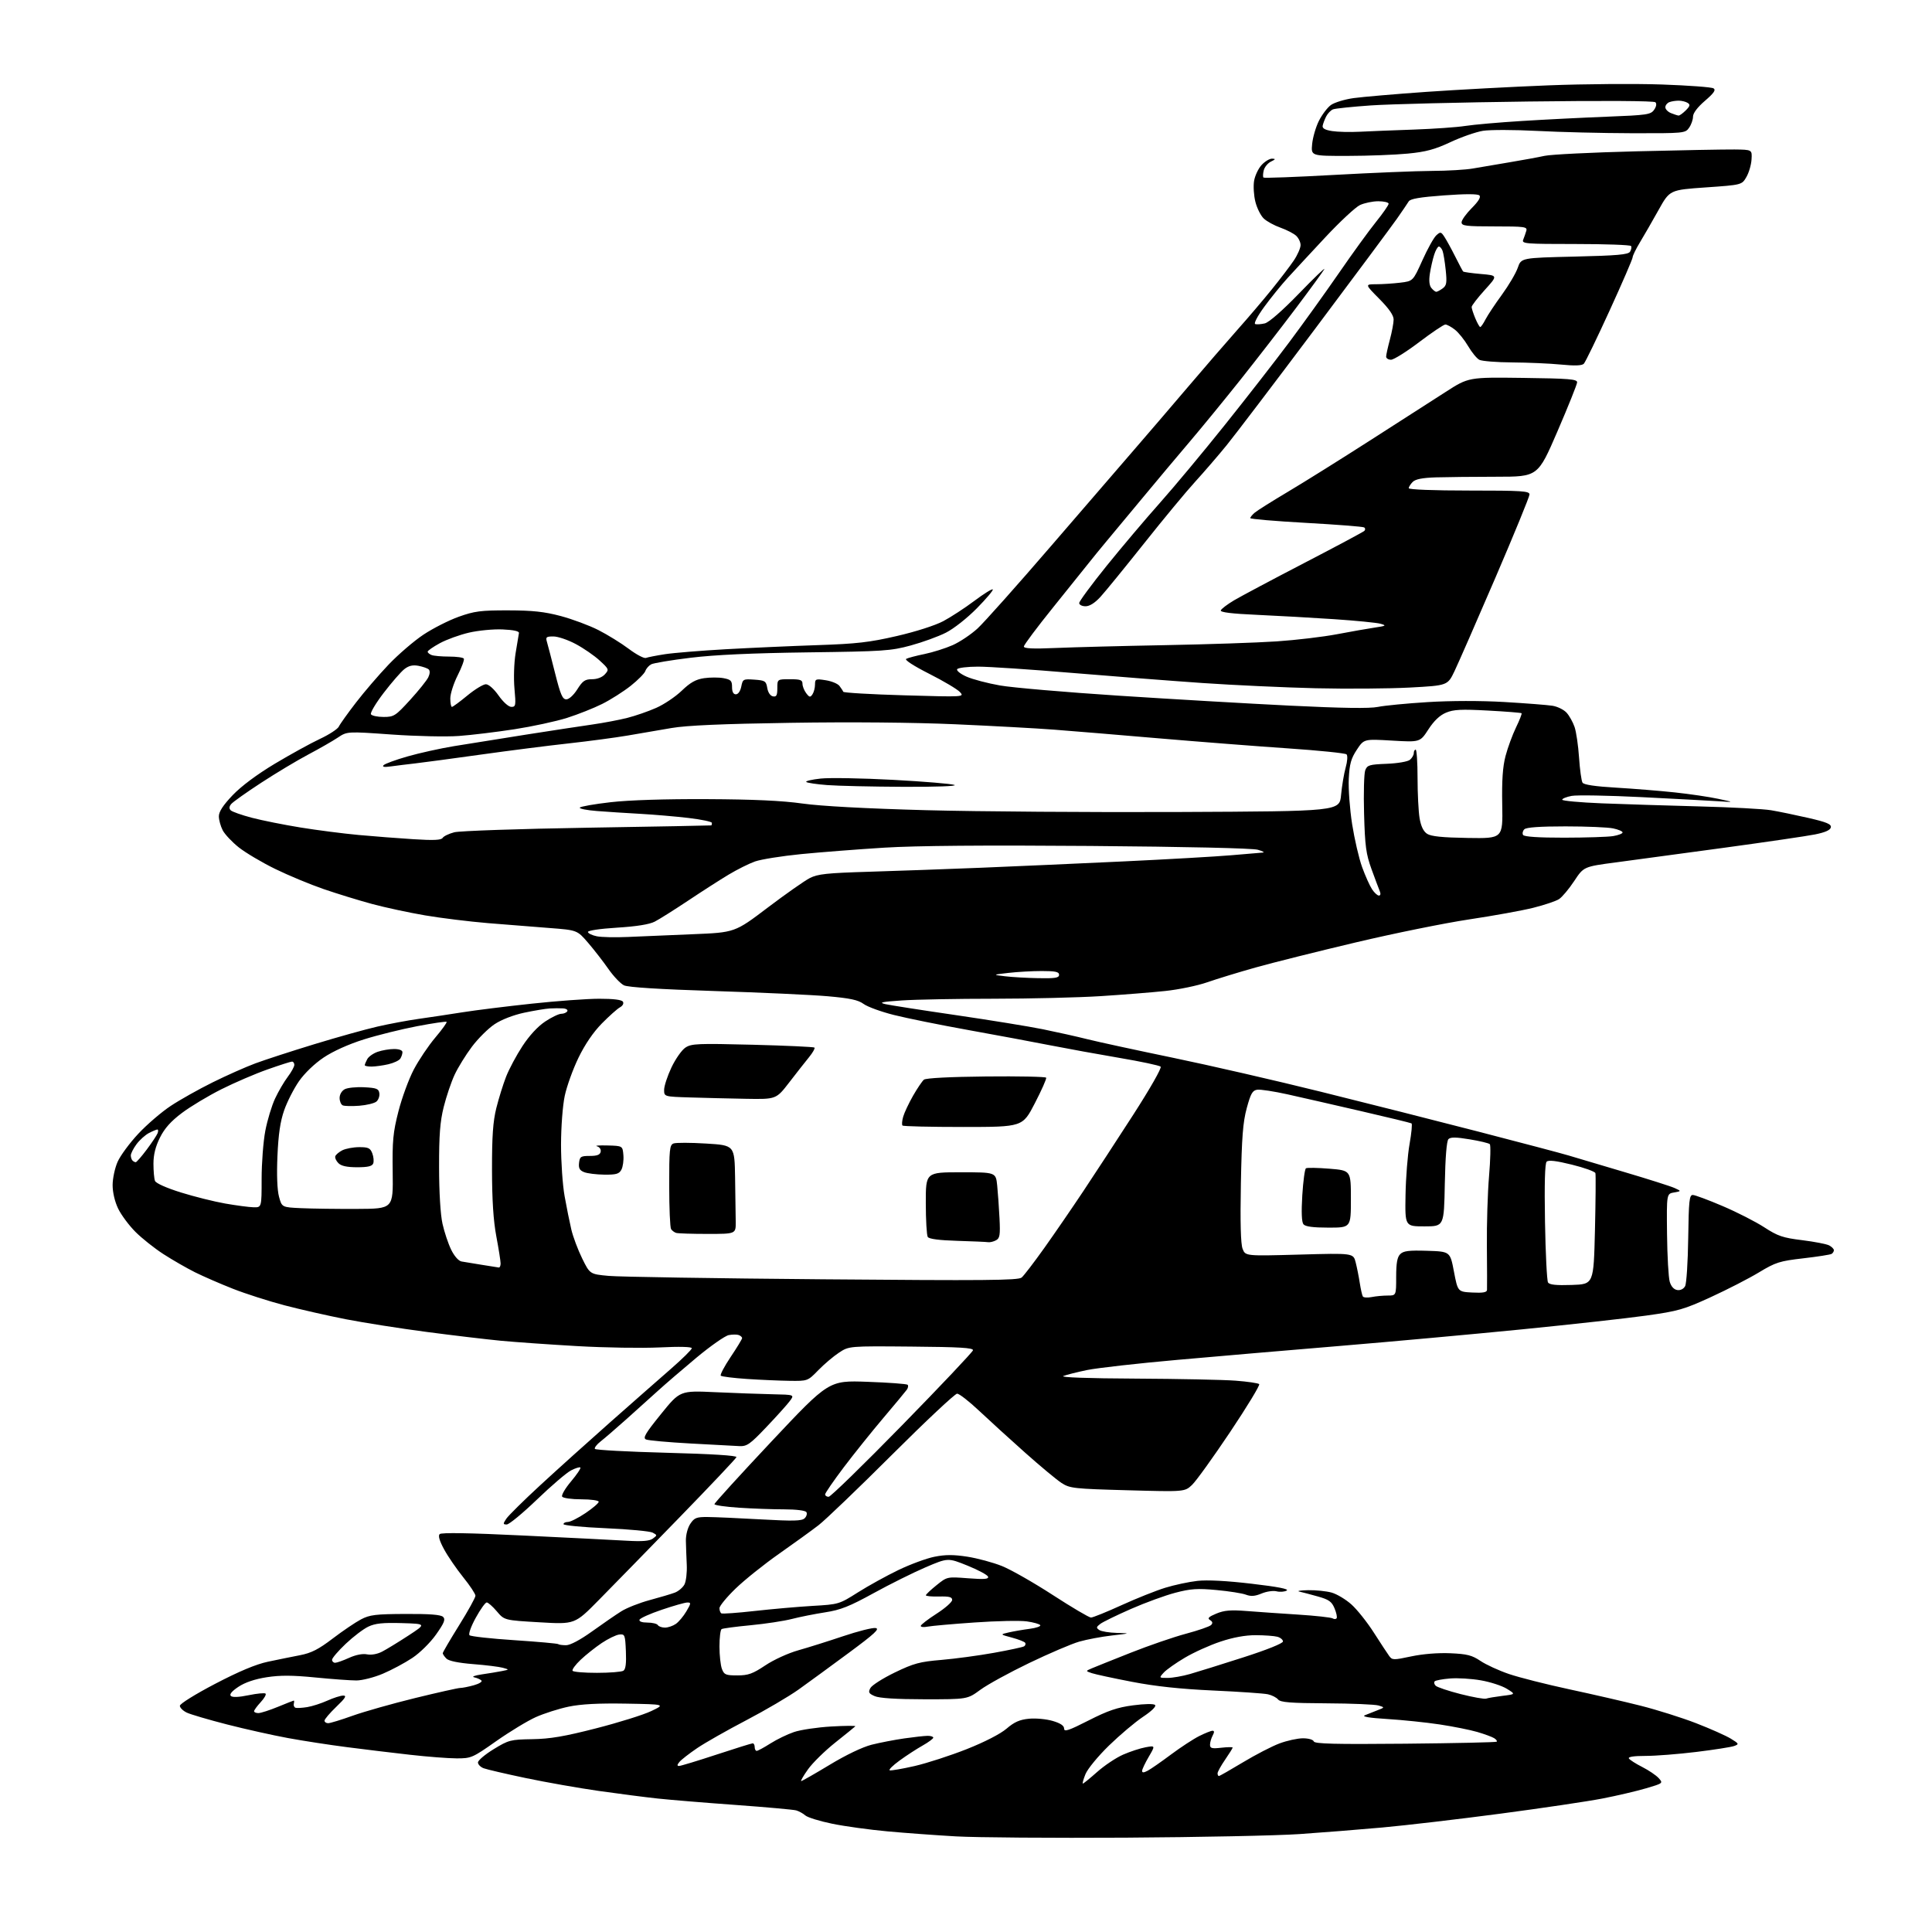<?xml version="1.0" encoding="UTF-8" standalone="no"?>
<svg 
  version="1.1" 
  xmlns="http://www.w3.org/2000/svg" 
  xmlns:xlink="http://www.w3.org/1999/xlink" 
  xmlns:svg="http://www.w3.org/2000/svg"
  xmlns:rdf="http://www.w3.org/1999/02/22-rdf-syntax-ns#"
  xmlns:cc="http://creativecommons.org/ns#"
  xmlns:dc="http://purl.org/dc/elements/1.1/"
  viewBox="0 0 768 768"
  width="768"
  height="768"
>
<style>svg {background-color: white; }</style>"
<path stroke="none" fill="black" fill-rule="evenodd" d="M447.50,730.50C418.35,730.67 387.98,730.45 380.00,729.99C372.02,729.53 359.74,728.64 352.71,727.99C345.67,727.35 335.83,725.99 330.85,724.97C325.86,723.95 321.04,722.46 320.14,721.67C319.24,720.88 317.60,719.98 316.50,719.66C315.40,719.35 304.60,718.38 292.50,717.50C280.40,716.63 266.45,715.48 261.50,714.95C256.55,714.42 245.97,713.05 238.00,711.92C230.03,710.78 216.98,708.48 209.01,706.81C201.05,705.14 193.51,703.38 192.26,702.91C191.02,702.44 190.00,701.40 190.00,700.60C190.00,699.80 192.81,697.42 196.25,695.32C202.21,691.68 202.93,691.49 211.59,691.35C218.65,691.24 224.33,690.28 236.95,687.04C245.90,684.75 255.76,681.67 258.86,680.19C264.50,677.50 264.50,677.50 248.81,677.22C237.88,677.03 230.97,677.40 226.05,678.42C222.16,679.23 216.29,681.11 212.99,682.58C209.70,684.06 202.62,688.36 197.25,692.13C187.81,698.78 187.31,698.99 181.50,698.98C178.20,698.97 169.88,698.33 163.00,697.55C156.12,696.78 144.88,695.42 138.00,694.53C131.12,693.65 120.55,692.02 114.50,690.91C108.45,689.80 97.53,687.36 90.23,685.49C82.93,683.62 75.73,681.50 74.23,680.78C72.73,680.06 71.50,678.84 71.50,678.07C71.50,677.29 77.65,673.46 85.50,669.36C95.01,664.39 101.74,661.57 106.50,660.56C110.35,659.75 116.09,658.58 119.26,657.97C123.76,657.10 126.61,655.65 132.26,651.34C136.24,648.31 141.30,644.89 143.50,643.73C146.97,641.91 149.30,641.62 161.20,641.57C170.90,641.52 175.26,641.86 176.15,642.75C177.15,643.75 176.59,645.14 173.35,649.73C171.05,652.98 166.96,657.02 163.90,659.06C160.93,661.04 155.66,663.86 152.18,665.33C148.71,666.80 143.99,668.00 141.68,668.01C139.38,668.01 132.02,667.48 125.33,666.82C116.25,665.92 111.35,665.90 106.01,666.73C101.34,667.45 97.44,668.77 94.81,670.51C92.18,672.25 91.12,673.52 91.75,674.15C92.39,674.79 94.86,674.69 98.84,673.87C102.20,673.18 105.23,672.89 105.57,673.24C105.92,673.59 105.03,675.13 103.60,676.67C102.17,678.22 101.00,679.82 101.00,680.24C101.00,680.66 101.79,680.99 102.75,680.98C103.71,680.96 107.20,679.84 110.50,678.48C113.80,677.12 116.63,676.01 116.79,676.00C116.96,676.00 116.96,676.58 116.79,677.28C116.63,677.98 116.95,678.70 117.50,678.87C118.05,679.04 120.13,678.92 122.12,678.60C124.11,678.28 127.71,677.12 130.12,676.03C132.53,674.94 135.37,674.03 136.43,674.02C137.92,674.01 137.29,675.03 133.68,678.48C131.11,680.95 129.00,683.42 129.00,683.98C129.00,684.54 129.65,685.00 130.45,685.00C131.24,685.00 135.63,683.66 140.20,682.02C144.76,680.39 155.89,677.24 164.93,675.02C173.96,672.81 182.06,671.00 182.93,670.99C183.79,670.99 186.24,670.51 188.37,669.91C190.50,669.32 191.85,668.47 191.37,668.02C190.89,667.56 189.60,667.00 188.50,666.76C187.37,666.52 188.67,666.02 191.50,665.60C194.25,665.20 197.85,664.61 199.50,664.28C202.50,663.69 202.50,663.69 199.85,662.96C198.40,662.56 193.10,661.90 188.07,661.51C182.21,661.04 178.40,660.26 177.46,659.32C176.66,658.52 176.00,657.55 176.00,657.18C176.00,656.81 178.93,651.81 182.50,646.08C186.08,640.34 189.00,635.06 189.00,634.33C189.00,633.60 186.82,630.30 184.15,627.00C181.49,623.69 178.06,618.70 176.54,615.90C174.71,612.54 174.11,610.49 174.77,609.83C175.43,609.17 186.68,609.36 208.13,610.40C225.93,611.26 244.37,612.18 249.09,612.46C255.37,612.82 258.17,612.59 259.52,611.61C261.30,610.31 261.30,610.23 259.43,609.24C258.37,608.68 249.96,607.89 240.75,607.49C231.54,607.09 224.00,606.36 224.00,605.88C224.00,605.40 224.79,605.00 225.76,605.00C226.73,605.00 229.88,603.41 232.76,601.47C235.64,599.53 238.00,597.51 238.00,596.97C238.00,596.44 234.89,596.00 231.06,596.00C227.22,596.00 223.82,595.52 223.46,594.93C223.10,594.35 224.69,591.62 227.01,588.88C229.32,586.13 230.99,583.65 230.70,583.37C230.42,583.08 228.75,583.60 226.99,584.51C225.23,585.41 219.15,590.62 213.47,596.08C207.79,601.54 202.38,606.00 201.45,606.00C199.92,606.00 199.90,605.78 201.24,603.75C202.06,602.51 208.09,596.55 214.65,590.50C221.20,584.45 233.75,573.15 242.53,565.39C251.32,557.63 262.21,548.04 266.75,544.09C271.29,540.13 275.00,536.46 275.00,535.94C275.00,535.36 270.06,535.23 262.25,535.62C255.24,535.96 240.50,535.73 229.50,535.10C218.50,534.47 204.78,533.51 199.00,532.96C193.22,532.40 179.95,530.83 169.50,529.45C159.05,528.08 144.65,525.81 137.50,524.42C130.35,523.02 119.38,520.53 113.13,518.89C106.87,517.25 97.64,514.29 92.63,512.32C87.61,510.35 80.80,507.38 77.50,505.74C74.20,504.09 68.58,500.86 65.00,498.55C61.42,496.24 56.41,492.26 53.85,489.70C51.29,487.14 48.20,482.98 46.98,480.47C45.64,477.70 44.77,474.00 44.77,471.10C44.77,468.47 45.66,464.30 46.75,461.84C47.84,459.38 51.54,454.36 54.98,450.68C58.41,447.01 64.21,442.03 67.86,439.62C71.51,437.20 79.00,432.99 84.50,430.27C90.00,427.54 97.65,424.14 101.50,422.71C105.35,421.28 115.92,417.84 125.00,415.07C134.07,412.30 145.32,409.16 150.00,408.09C154.68,407.01 162.10,405.63 166.50,405.01C170.90,404.39 178.73,403.21 183.91,402.39C189.08,401.57 201.46,400.03 211.41,398.97C221.36,397.90 233.41,397.02 238.19,397.02C243.84,397.01 247.14,397.42 247.62,398.19C248.05,398.88 247.55,399.82 246.43,400.44C245.37,401.02 242.12,403.92 239.22,406.87C235.82,410.33 232.51,415.19 229.94,420.50C227.74,425.04 225.29,431.85 224.49,435.63C223.67,439.51 223.03,447.94 223.02,455.00C223.01,461.88 223.65,471.10 224.44,475.50C225.22,479.90 226.43,485.86 227.11,488.75C227.79,491.64 229.73,496.81 231.42,500.25C234.50,506.50 234.50,506.50 242.00,507.19C246.12,507.57 284.38,508.18 327.00,508.54C391.40,509.09 404.77,508.98 406.11,507.85C407.00,507.11 411.08,501.77 415.19,496.00C419.29,490.23 426.25,480.10 430.64,473.50C435.04,466.90 443.95,453.26 450.45,443.18C457.14,432.80 461.88,424.49 461.38,424.01C460.90,423.54 453.52,421.97 445.00,420.53C436.48,419.08 424.10,416.83 417.50,415.53C410.90,414.23 396.27,411.50 385.00,409.47C373.73,407.44 360.36,404.74 355.31,403.46C350.25,402.19 344.85,400.22 343.31,399.09C341.12,397.49 337.94,396.81 329.00,396.02C322.68,395.47 302.43,394.54 284.01,393.95C262.27,393.26 249.66,392.47 248.05,391.69C246.69,391.04 243.90,388.11 241.86,385.19C239.82,382.26 236.19,377.59 233.80,374.80C229.44,369.74 229.44,369.74 218.47,368.90C212.44,368.45 201.43,367.57 194.00,366.96C186.57,366.34 175.32,364.96 169.00,363.88C162.68,362.81 153.22,360.77 148.00,359.37C142.78,357.96 134.08,355.29 128.69,353.44C123.29,351.58 114.60,347.97 109.38,345.41C104.15,342.86 97.67,339.01 94.96,336.88C92.26,334.74 89.36,331.66 88.52,330.04C87.69,328.42 87.00,325.92 87.00,324.48C87.00,322.66 88.69,320.08 92.47,316.11C95.92,312.50 102.13,307.87 109.22,303.61C115.43,299.90 123.51,295.44 127.19,293.72C130.87,292.00 134.24,289.79 134.69,288.83C135.14,287.86 138.20,283.57 141.50,279.29C144.80,275.00 150.65,268.20 154.50,264.16C158.35,260.13 164.57,254.78 168.32,252.29C172.08,249.79 178.38,246.59 182.32,245.18C188.59,242.94 191.08,242.61 202.00,242.63C211.71,242.65 216.37,243.15 222.89,244.88C227.50,246.11 234.25,248.62 237.89,250.47C241.52,252.32 246.96,255.68 249.96,257.94C252.97,260.20 256.03,261.82 256.77,261.54C257.51,261.25 260.90,260.59 264.30,260.06C267.71,259.53 278.60,258.64 288.50,258.08C298.40,257.53 314.82,256.79 325.00,256.45C340.52,255.93 345.59,255.35 356.50,252.83C364.05,251.09 371.80,248.61 375.00,246.90C378.02,245.29 383.56,241.68 387.30,238.87C391.04,236.06 394.34,234.01 394.64,234.30C394.93,234.60 392.10,237.96 388.34,241.78C384.46,245.72 379.12,249.93 376.01,251.50C372.99,253.03 366.69,255.32 362.01,256.59C354.13,258.74 351.11,258.94 321.00,259.33C298.95,259.62 284.01,260.31 274.52,261.47C266.84,262.40 259.78,263.58 258.84,264.08C257.90,264.59 256.86,265.79 256.53,266.75C256.19,267.71 253.57,270.36 250.71,272.63C247.84,274.90 242.76,278.13 239.41,279.81C236.06,281.49 229.76,283.99 225.41,285.37C221.06,286.75 211.65,288.78 204.50,289.89C197.35,290.99 187.41,292.20 182.41,292.56C177.41,292.93 165.38,292.67 155.66,291.98C137.99,290.73 137.99,290.73 134.25,293.23C132.19,294.60 126.92,297.62 122.55,299.93C118.18,302.24 109.77,307.28 103.87,311.13C97.97,314.98 92.59,318.79 91.91,319.61C91.08,320.61 91.01,321.41 91.71,322.11C92.27,322.67 96.05,324.00 100.11,325.07C104.18,326.14 112.90,327.88 119.50,328.95C126.10,330.02 136.45,331.35 142.50,331.91C148.55,332.46 158.38,333.23 164.35,333.60C172.42,334.11 175.40,333.97 175.96,333.07C176.37,332.40 178.46,331.40 180.60,330.84C182.75,330.29 206.55,329.47 233.50,329.03C260.45,328.59 282.61,328.17 282.75,328.11C282.89,328.05 283.00,327.61 283.00,327.12C283.00,326.64 278.84,325.76 273.75,325.16C268.66,324.56 260.00,323.82 254.50,323.51C249.00,323.21 241.23,322.70 237.24,322.39C233.25,322.08 230.21,321.47 230.48,321.04C230.75,320.60 236.26,319.63 242.73,318.89C250.10,318.05 264.42,317.59 281.00,317.67C299.51,317.75 310.97,318.28 319.00,319.42C326.33,320.45 344.11,321.41 368.00,322.06C388.62,322.61 434.07,322.94 469.00,322.78C532.50,322.50 532.50,322.50 533.10,316.00C533.43,312.43 534.25,307.53 534.92,305.12C535.62,302.64 535.77,300.37 535.27,299.87C534.80,299.40 524.30,298.32 511.95,297.49C499.60,296.65 476.45,294.85 460.50,293.49C444.55,292.12 425.88,290.57 419.00,290.05C412.12,289.52 394.49,288.56 379.82,287.91C363.26,287.18 338.42,286.95 314.32,287.33C287.18,287.74 272.94,288.37 267.00,289.39C262.32,290.20 254.45,291.55 249.50,292.39C244.55,293.23 233.97,294.64 226.00,295.52C218.03,296.39 202.28,298.40 191.00,299.98C179.72,301.56 168.03,303.13 165.00,303.47C161.97,303.81 157.70,304.34 155.50,304.64C152.74,305.03 151.81,304.88 152.50,304.16C153.05,303.59 157.32,302.03 162.00,300.69C166.68,299.35 175.00,297.51 180.50,296.60C186.00,295.69 198.82,293.64 209.00,292.04C219.18,290.44 231.10,288.63 235.50,288.00C239.90,287.37 246.12,286.19 249.33,285.38C252.54,284.57 257.71,282.78 260.83,281.40C263.95,280.03 268.52,276.96 271.00,274.57C274.39,271.31 276.57,270.08 279.85,269.59C282.24,269.24 285.72,269.23 287.60,269.58C290.54,270.14 291.00,270.62 291.00,273.11C291.00,275.03 291.51,276.00 292.52,276.00C293.43,276.00 294.30,274.74 294.67,272.92C295.26,269.95 295.45,269.86 299.89,270.17C304.13,270.47 304.54,270.74 305.00,273.49C305.30,275.28 306.20,276.61 307.25,276.81C308.65,277.08 309.00,276.44 309.00,273.57C309.00,270.00 309.00,270.00 314.00,270.00C318.16,270.00 319.00,270.30 319.00,271.81C319.00,272.80 319.67,274.49 320.48,275.56C321.76,277.24 322.10,277.30 322.97,276.00C323.52,275.18 323.98,273.43 323.98,272.12C324.00,269.89 324.26,269.78 328.25,270.41C330.59,270.77 333.05,271.79 333.71,272.68C334.38,273.56 335.06,274.60 335.21,274.99C335.37,275.38 346.28,276.02 359.45,276.40C383.31,277.09 383.39,277.08 381.59,275.10C380.60,274.01 375.11,270.74 369.39,267.85C363.13,264.68 359.49,262.31 360.24,261.90C360.93,261.53 364.20,260.66 367.50,259.99C370.80,259.31 375.83,257.72 378.68,256.46C381.53,255.20 385.98,252.22 388.58,249.84C391.18,247.45 404.35,232.68 417.85,217.00C431.35,201.32 446.30,184.00 451.07,178.50C455.84,173.00 465.30,161.97 472.08,154.00C478.86,146.03 487.81,135.68 491.97,131.00C496.13,126.33 502.26,119.12 505.59,115.00C508.92,110.88 512.86,105.71 514.33,103.52C515.80,101.33 517.00,98.58 517.00,97.42C517.00,96.26 516.19,94.58 515.20,93.68C514.21,92.79 511.41,91.35 508.98,90.49C506.55,89.63 503.58,88.01 502.38,86.88C501.18,85.76 499.68,82.77 499.04,80.24C498.40,77.72 498.17,73.96 498.52,71.89C498.87,69.82 500.22,66.97 501.53,65.56C502.84,64.15 504.71,63.03 505.70,63.07C507.17,63.12 507.09,63.33 505.23,64.23C503.98,64.83 502.69,66.40 502.36,67.71C502.03,69.02 501.98,70.31 502.25,70.58C502.52,70.85 515.17,70.38 530.36,69.53C545.56,68.69 563.06,67.97 569.25,67.94C575.44,67.91 582.75,67.48 585.50,66.98C588.25,66.49 594.77,65.38 600.00,64.52C605.23,63.65 611.52,62.50 614.00,61.95C616.48,61.40 632.90,60.59 650.50,60.15C668.10,59.71 685.65,59.38 689.50,59.42C696.50,59.50 696.50,59.50 696.26,63.38C696.14,65.52 695.21,68.67 694.21,70.38C692.40,73.50 692.40,73.50 678.07,74.50C663.75,75.50 663.75,75.50 659.29,83.50C656.83,87.90 653.52,93.67 651.91,96.32C650.31,98.97 649.00,101.65 649.00,102.28C649.00,102.91 644.88,112.44 639.84,123.46C634.80,134.48 630.19,144.00 629.59,144.60C628.84,145.36 625.98,145.46 620.50,144.92C616.10,144.49 607.41,144.11 601.18,144.07C594.96,144.03 589.05,143.56 588.04,143.02C587.04,142.49 585.04,140.04 583.61,137.60C582.17,135.15 579.82,132.21 578.37,131.07C576.92,129.93 575.20,129.00 574.55,129.00C573.90,129.00 569.22,132.15 564.14,136.00C559.06,139.85 554.03,143.00 552.95,143.00C551.88,143.00 551.01,142.44 551.01,141.75C551.02,141.06 551.69,138.03 552.50,135.00C553.31,131.97 553.98,128.39 553.99,127.03C554.00,125.35 552.16,122.70 548.28,118.78C542.56,113.00 542.56,113.00 547.03,112.99C549.49,112.99 553.79,112.71 556.60,112.37C561.69,111.76 561.69,111.76 565.43,103.46C567.49,98.89 569.97,94.43 570.95,93.55C572.60,92.05 572.84,92.10 574.22,94.22C575.04,95.47 576.96,98.97 578.48,102.00C580.00,105.03 581.41,107.69 581.62,107.92C581.83,108.15 585.03,108.60 588.73,108.92C595.44,109.50 595.44,109.50 590.22,115.26C587.35,118.43 585.00,121.48 585.00,122.04C585.00,122.60 585.65,124.62 586.45,126.53C587.25,128.44 588.13,130.00 588.42,130.00C588.71,130.00 589.66,128.63 590.52,126.95C591.39,125.28 594.32,120.86 597.04,117.14C599.76,113.41 602.59,108.60 603.34,106.43C604.70,102.50 604.70,102.50 625.89,102.00C642.94,101.60 647.25,101.22 647.97,100.05C648.46,99.25 648.65,98.24 648.38,97.80C648.10,97.36 638.19,97.00 626.33,97.00C606.20,97.00 604.83,96.88 605.51,95.25C605.90,94.29 606.45,92.71 606.73,91.75C607.19,90.15 606.13,90.00 594.12,90.00C582.70,90.00 581.00,89.79 581.00,88.38C581.00,87.49 582.82,84.95 585.04,82.72C587.70,80.06 588.75,78.35 588.09,77.69C587.45,77.05 582.59,77.04 573.98,77.67C564.44,78.37 560.61,79.02 559.98,80.07C559.51,80.85 557.40,83.95 555.31,86.94C553.21,89.93 538.49,109.73 522.60,130.94C506.70,152.15 490.95,172.87 487.60,177.00C484.24,181.12 478.63,187.63 475.13,191.46C471.62,195.29 462.49,206.32 454.83,215.96C447.16,225.61 439.35,235.19 437.46,237.25C435.24,239.68 433.15,241.00 431.52,241.00C430.13,241.00 429.00,240.42 429.00,239.72C429.00,239.02 433.90,232.38 439.88,224.96C445.87,217.55 455.37,206.31 461.00,199.99C466.63,193.67 478.26,179.72 486.83,169.00C495.41,158.28 506.97,143.43 512.52,136.00C518.07,128.57 526.96,116.20 532.27,108.50C537.57,100.80 544.18,91.69 546.96,88.24C549.73,84.80 552.00,81.54 552.00,80.99C552.00,80.45 550.16,80.00 547.90,80.00C545.65,80.00 542.36,80.69 540.59,81.52C538.82,82.36 532.66,88.10 526.89,94.27C521.12,100.45 514.35,107.75 511.85,110.50C509.34,113.25 505.16,118.41 502.56,121.97C499.89,125.63 498.32,128.61 498.96,128.82C499.58,129.03 501.30,128.90 502.79,128.55C504.43,128.15 509.77,123.49 516.35,116.70C522.31,110.54 526.85,106.17 526.43,107.00C526.01,107.83 520.93,114.80 515.14,122.50C509.34,130.20 499.40,143.03 493.06,151.00C486.71,158.97 477.68,170.00 473.00,175.50C468.32,181.00 460.01,190.90 454.54,197.50C449.06,204.10 442.54,211.94 440.04,214.93C437.54,217.92 434.38,221.80 433.00,223.55C431.62,225.30 425.21,233.29 418.75,241.30C412.29,249.31 407.00,256.37 407.00,257.00C407.00,257.81 410.59,257.98 419.75,257.58C426.76,257.28 446.23,256.77 463.00,256.46C479.77,256.15 499.80,255.48 507.50,254.96C515.20,254.44 526.00,253.16 531.50,252.11C537.00,251.07 543.75,249.87 546.50,249.47C551.02,248.80 551.24,248.65 548.77,247.95C547.27,247.53 538.94,246.71 530.27,246.13C521.60,245.55 507.84,244.78 499.71,244.41C489.64,243.97 485.03,243.40 485.28,242.65C485.48,242.05 487.87,240.24 490.57,238.63C493.28,237.03 505.85,230.34 518.50,223.78C531.15,217.22 541.88,211.48 542.34,211.04C542.80,210.59 542.76,209.97 542.25,209.65C541.74,209.34 531.35,208.53 519.16,207.85C506.97,207.17 497.00,206.33 497.00,205.96C497.00,205.60 497.79,204.63 498.75,203.81C499.71,202.98 505.68,199.23 512.00,195.47C518.33,191.71 532.95,182.57 544.50,175.16C556.05,167.76 569.61,159.05 574.64,155.82C583.77,149.94 583.77,149.94 605.39,150.22C623.84,150.46 626.99,150.72 626.93,152.00C626.89,152.82 623.37,161.60 619.10,171.50C611.33,189.50 611.33,189.50 594.91,189.51C585.89,189.52 575.04,189.63 570.82,189.76C565.43,189.93 562.68,190.47 561.57,191.57C560.71,192.44 560.00,193.56 560.00,194.07C560.00,194.62 569.90,195.00 584.00,195.00C605.09,195.00 608.00,195.19 608.00,196.56C608.00,197.42 601.91,212.29 594.47,229.60C587.02,246.91 579.70,263.64 578.19,266.79C575.46,272.50 575.46,272.50 560.48,273.31C552.24,273.75 535.38,273.88 523.00,273.59C510.62,273.29 490.38,272.36 478.00,271.51C465.62,270.65 442.23,268.84 426.00,267.48C409.77,266.11 393.04,265.00 388.81,265.00C384.58,265.00 380.83,265.46 380.49,266.02C380.14,266.59 381.82,267.92 384.23,268.98C386.64,270.05 392.64,271.63 397.56,272.49C402.48,273.35 423.60,275.17 444.50,276.53C465.40,277.90 496.10,279.68 512.73,280.50C533.49,281.52 544.45,281.68 547.73,281.01C550.35,280.47 559.25,279.61 567.50,279.10C576.63,278.53 588.57,278.51 598.00,279.06C606.52,279.56 615.14,280.23 617.14,280.55C619.14,280.87 621.67,282.12 622.75,283.32C623.84,284.52 625.26,287.07 625.92,289.00C626.58,290.93 627.38,296.40 627.70,301.17C628.02,305.94 628.64,310.41 629.07,311.11C629.59,311.95 634.06,312.62 642.48,313.11C649.42,313.52 659.92,314.37 665.80,315.00C671.69,315.63 679.42,316.77 683.00,317.54C689.50,318.93 689.50,318.93 683.00,318.50C679.42,318.27 665.70,317.53 652.50,316.87C639.30,316.21 626.81,315.99 624.75,316.38C622.69,316.77 621.00,317.45 621.00,317.90C621.00,318.34 628.09,318.99 636.75,319.34C645.41,319.68 662.85,320.23 675.50,320.56C688.15,320.89 700.98,321.57 704.00,322.08C707.02,322.58 713.68,323.96 718.80,325.13C726.16,326.82 728.03,327.61 727.79,328.88C727.58,329.98 725.57,330.88 721.49,331.70C718.20,332.36 702.00,334.73 685.50,336.98C669.00,339.23 649.66,341.84 642.53,342.79C629.55,344.50 629.55,344.50 625.76,350.24C623.67,353.40 620.95,356.63 619.73,357.42C618.50,358.21 613.90,359.76 609.50,360.86C605.10,361.96 593.62,364.04 584.00,365.48C574.38,366.92 554.12,371.03 539.00,374.61C523.88,378.19 505.93,382.68 499.13,384.59C492.33,386.50 483.65,389.16 479.84,390.49C476.03,391.82 468.54,393.37 463.21,393.93C457.87,394.50 446.31,395.42 437.52,395.98C428.73,396.54 409.60,397.00 395.02,397.01C380.43,397.01 364.00,397.32 358.50,397.69C350.33,398.25 349.14,398.52 352.00,399.17C353.93,399.60 366.52,401.57 380.00,403.53C393.48,405.50 409.00,408.02 414.50,409.13C420.00,410.25 427.98,412.03 432.24,413.10C436.50,414.17 451.80,417.48 466.24,420.47C480.68,423.46 507.12,429.53 525.00,433.97C542.88,438.40 571.23,445.58 588.00,449.92C604.77,454.26 620.75,458.48 623.50,459.31C626.25,460.14 636.25,463.11 645.71,465.91C655.18,468.71 664.16,471.57 665.66,472.25C668.39,473.50 668.39,473.50 665.45,474.02C662.50,474.54 662.50,474.54 662.67,490.52C662.77,499.31 663.25,507.85 663.74,509.50C664.31,511.42 665.40,512.61 666.75,512.81C668.02,513.00 669.26,512.38 669.86,511.26C670.41,510.24 670.96,501.66 671.09,492.20C671.30,477.26 671.54,475.00 672.92,475.02C673.79,475.03 679.14,477.02 684.82,479.45C690.50,481.87 697.92,485.66 701.32,487.87C706.69,491.36 708.67,492.04 716.40,492.99C721.30,493.60 726.14,494.54 727.15,495.08C728.17,495.63 729.00,496.48 729.00,496.98C729.00,497.47 728.59,498.13 728.10,498.44C727.60,498.75 722.54,499.54 716.85,500.20C707.41,501.29 705.86,501.78 699.23,505.78C695.24,508.20 686.65,512.61 680.15,515.59C669.37,520.54 667.12,521.19 654.42,522.96C646.76,524.04 624.52,526.50 605.00,528.44C585.48,530.38 553.08,533.33 533.00,535.00C512.92,536.67 483.68,539.17 468.00,540.57C452.32,541.96 436.21,543.78 432.20,544.60C428.18,545.43 423.91,546.50 422.70,546.99C421.34,547.53 432.36,547.93 451.50,548.02C468.55,548.11 486.40,548.47 491.17,548.84C495.93,549.20 500.15,549.82 500.55,550.21C500.94,550.60 495.75,559.15 489.02,569.21C482.29,579.27 475.47,588.74 473.86,590.27C470.93,593.03 470.93,593.03 448.22,592.40C426.89,591.82 425.29,591.64 422.00,589.52C420.07,588.27 413.55,582.85 407.50,577.46C401.45,572.08 393.24,564.60 389.25,560.84C385.26,557.08 381.31,554.00 380.47,554.00C379.63,554.00 368.00,564.91 354.62,578.25C341.25,591.59 328.10,604.20 325.40,606.28C322.71,608.36 315.63,613.48 309.67,617.66C303.71,621.84 295.95,628.06 292.42,631.47C288.89,634.88 286.00,638.39 286.00,639.28C286.00,640.16 286.34,641.09 286.75,641.34C287.16,641.59 293.12,641.16 300.00,640.39C306.88,639.62 317.23,638.71 323.00,638.37C333.39,637.77 333.58,637.71 341.00,633.02C345.12,630.41 352.35,626.42 357.07,624.14C361.78,621.87 368.24,619.48 371.43,618.84C375.80,617.96 379.03,617.96 384.54,618.81C388.57,619.44 394.76,621.11 398.30,622.53C401.85,623.95 410.95,629.14 418.53,634.06C426.11,638.98 432.93,643.00 433.68,643.00C434.44,643.00 439.88,640.80 445.78,638.11C451.67,635.42 459.50,632.30 463.16,631.17C466.83,630.04 472.58,628.81 475.95,628.43C479.86,627.98 487.64,628.39 497.57,629.56C508.08,630.79 512.56,631.67 511.47,632.28C510.58,632.77 508.77,632.91 507.44,632.57C506.11,632.24 503.42,632.63 501.48,633.45C498.84,634.55 497.25,634.66 495.27,633.91C493.80,633.35 488.53,632.52 483.55,632.06C475.99,631.36 473.31,631.54 467.22,633.14C463.22,634.18 455.28,637.08 449.58,639.58C443.88,642.08 438.38,644.76 437.36,645.54C435.74,646.78 435.70,647.09 437.00,647.97C437.82,648.52 440.98,649.03 444.00,649.11C449.46,649.26 449.44,649.27 442.02,650.13C437.91,650.60 432.06,651.70 429.02,652.57C425.98,653.44 417.05,657.26 409.17,661.05C401.29,664.84 392.53,669.64 389.70,671.72C384.55,675.50 384.55,675.50 367.52,675.49C356.30,675.48 349.55,675.05 347.71,674.24C345.33,673.20 345.08,672.73 345.99,671.03C346.57,669.93 350.94,667.15 355.68,664.85C363.22,661.21 365.56,660.57 374.22,659.84C379.66,659.38 389.07,658.11 395.12,657.02C401.17,655.93 406.55,654.78 407.08,654.45C407.60,654.13 407.81,653.50 407.53,653.05C407.26,652.61 404.89,651.68 402.27,650.98C397.50,649.71 397.50,649.71 401.00,648.91C402.93,648.47 406.65,647.83 409.27,647.49C411.89,647.15 413.80,646.49 413.52,646.03C413.23,645.57 410.81,644.89 408.13,644.52C405.46,644.15 396.12,644.35 387.39,644.96C378.65,645.56 370.26,646.31 368.75,646.61C367.24,646.91 366.01,646.79 366.01,646.33C366.02,645.87 368.83,643.70 372.26,641.50C375.69,639.30 378.50,636.83 378.50,636.00C378.50,634.84 377.31,634.53 373.25,634.64C370.36,634.71 368.02,634.49 368.05,634.14C368.08,633.79 369.99,631.98 372.30,630.13C376.50,626.75 376.50,626.75 384.84,627.39C391.32,627.88 393.08,627.74 392.77,626.76C392.55,626.07 388.87,624.09 384.59,622.36C376.83,619.23 376.83,619.23 367.97,623.01C363.09,625.10 353.79,629.72 347.30,633.29C337.62,638.61 334.15,639.98 328.00,640.93C323.88,641.57 317.92,642.75 314.76,643.57C311.61,644.38 304.23,645.50 298.36,646.06C292.50,646.61 287.32,647.31 286.85,647.59C286.38,647.88 286.00,650.99 286.00,654.49C286.00,658.00 286.44,662.02 286.98,663.43C287.85,665.73 288.49,666.00 293.10,666.00C297.44,666.00 299.19,665.37 304.22,662.02C307.56,659.78 313.32,657.15 317.34,656.02C321.28,654.91 329.29,652.39 335.14,650.42C341.00,648.45 346.80,646.98 348.04,647.17C349.85,647.43 347.76,649.38 337.40,657.04C330.30,662.29 321.35,668.83 317.50,671.58C313.65,674.33 304.27,679.84 296.66,683.82C289.04,687.80 280.25,692.79 277.12,694.92C273.98,697.05 270.82,699.51 270.09,700.39C269.14,701.53 269.10,702.00 269.93,702.00C270.57,702.00 277.25,699.98 284.77,697.50C292.29,695.02 298.80,693.00 299.22,693.00C299.65,693.00 300.00,693.67 300.00,694.50C300.00,695.33 300.36,696.00 300.80,696.00C301.25,696.00 303.69,694.68 306.24,693.06C308.79,691.44 313.02,689.39 315.63,688.51C318.25,687.62 324.91,686.63 330.44,686.31C335.97,685.99 340.27,685.96 340.00,686.24C339.73,686.53 336.12,689.44 332.00,692.72C327.88,696.00 323.01,700.78 321.19,703.34C319.37,705.90 318.16,708.00 318.50,708.00C318.84,708.00 323.93,705.09 329.81,701.54C336.28,697.62 342.87,694.47 346.50,693.55C349.80,692.72 355.65,691.59 359.50,691.04C363.35,690.49 367.51,690.03 368.75,690.02C369.99,690.01 371.00,690.34 370.99,690.75C370.99,691.16 369.08,692.57 366.74,693.89C364.41,695.20 360.29,697.88 357.60,699.84C354.90,701.80 353.14,703.55 353.68,703.73C354.23,703.91 358.68,703.14 363.59,702.02C368.49,700.89 377.80,697.87 384.28,695.31C391.42,692.48 397.65,689.28 400.12,687.17C403.21,684.52 405.34,683.58 409.05,683.22C411.72,682.96 415.96,683.36 418.46,684.10C421.56,685.01 423.00,685.98 423.00,687.15C423.00,688.54 424.81,687.94 432.75,683.90C440.43,679.99 444.17,678.72 450.38,677.90C455.09,677.28 458.62,677.22 459.16,677.76C459.71,678.31 457.79,680.19 454.40,682.44C451.28,684.51 445.19,689.65 440.87,693.85C436.49,698.11 432.34,703.16 431.49,705.25C430.66,707.31 430.19,709.00 430.45,709.00C430.72,709.00 433.28,706.91 436.16,704.36C439.03,701.81 443.66,698.72 446.44,697.50C449.22,696.28 453.25,694.96 455.39,694.57C459.27,693.86 459.27,693.86 456.64,698.36C455.19,700.83 454.00,703.35 454.00,703.96C454.00,704.74 454.66,704.72 456.25,703.87C457.49,703.21 461.65,700.32 465.50,697.44C469.35,694.57 474.39,691.27 476.71,690.11C479.03,688.95 481.40,688.00 482.00,688.00C482.75,688.00 482.76,688.58 482.04,689.93C481.47,691.00 481.00,692.63 481.00,693.56C481.00,694.98 481.74,695.18 485.50,694.75C487.98,694.47 490.00,694.45 490.00,694.69C490.00,694.94 488.65,697.10 487.00,699.50C485.35,701.90 484.00,704.34 484.00,704.93C484.00,705.52 484.24,706.00 484.53,706.00C484.82,706.00 489.13,703.54 494.11,700.54C499.09,697.54 505.62,694.16 508.62,693.04C511.62,691.92 515.82,691.00 517.95,691.00C520.16,691.00 522.01,691.54 522.25,692.24C522.57,693.21 530.60,693.41 558.58,693.15C578.34,692.96 594.71,692.60 594.97,692.35C595.23,692.10 594.78,691.47 593.97,690.96C593.16,690.45 590.15,689.34 587.27,688.49C584.40,687.65 577.65,686.30 572.27,685.49C566.90,684.68 557.56,683.71 551.53,683.34C544.34,682.90 541.24,682.39 542.53,681.85C543.61,681.40 545.85,680.51 547.50,679.88C550.50,678.72 550.50,678.72 548.00,677.96C546.62,677.54 537.34,677.15 527.37,677.10C512.93,677.02 509.00,676.71 508.05,675.56C507.40,674.77 505.57,673.84 503.99,673.50C502.41,673.15 492.65,672.48 482.31,672.01C469.24,671.41 459.38,670.36 450.00,668.55C442.57,667.12 435.38,665.57 434.00,665.10C431.50,664.26 431.50,664.26 434.00,663.19C435.38,662.60 442.35,659.81 449.50,656.98C456.64,654.15 466.51,650.75 471.42,649.44C476.33,648.13 480.83,646.57 481.42,645.98C482.17,645.23 482.05,644.65 481.01,644.00C479.86,643.30 480.42,642.72 483.51,641.43C486.63,640.13 489.21,639.91 495.49,640.40C499.90,640.75 509.15,641.39 516.05,641.83C522.95,642.27 529.10,642.95 529.73,643.33C530.35,643.72 531.08,643.68 531.34,643.26C531.61,642.83 531.22,641.04 530.48,639.29C529.37,636.64 528.23,635.84 523.82,634.61C520.89,633.79 517.60,632.92 516.50,632.68C515.40,632.43 516.98,632.18 520.00,632.12C523.02,632.06 527.22,632.49 529.32,633.07C531.42,633.66 534.99,635.79 537.24,637.82C539.49,639.84 543.50,644.88 546.13,649.00C548.77,653.12 551.51,657.30 552.22,658.27C553.43,659.94 553.92,659.95 561.00,658.44C565.57,657.47 571.63,656.98 576.50,657.19C583.20,657.48 585.15,657.98 588.52,660.25C590.73,661.74 595.84,664.09 599.88,665.46C603.91,666.83 614.70,669.56 623.85,671.53C633.01,673.49 645.78,676.43 652.22,678.06C658.67,679.69 668.57,682.81 674.22,685.00C679.88,687.19 686.07,689.95 688.00,691.13C691.29,693.14 691.37,693.32 689.37,694.06C688.20,694.49 681.44,695.55 674.33,696.42C667.23,697.29 658.15,698.00 654.15,698.00C649.47,698.00 647.11,698.36 647.51,699.02C647.86,699.58 650.25,701.11 652.82,702.41C655.39,703.72 658.33,705.70 659.34,706.82C661.17,708.84 661.13,708.88 654.34,710.88C650.58,711.99 642.77,713.82 637.00,714.94C631.23,716.06 613.00,718.77 596.50,720.95C580.00,723.14 558.85,725.61 549.50,726.46C540.15,727.30 525.30,728.48 516.50,729.08C507.70,729.68 476.65,730.32 447.50,730.50zM590.76,675.23C591.45,674.98 594.38,674.49 597.26,674.13C602.50,673.49 602.50,673.49 599.00,671.32C597.07,670.12 592.42,668.61 588.67,667.96C584.91,667.30 579.40,666.97 576.42,667.22C573.44,667.46 570.69,667.97 570.32,668.35C569.94,668.73 570.11,669.51 570.70,670.10C571.29,670.69 575.76,672.19 580.63,673.43C585.51,674.67 590.07,675.48 590.76,675.23zM464.16,667.00C466.07,667.00 470.08,666.30 473.07,665.44C476.06,664.59 485.59,661.61 494.25,658.83C503.67,655.81 510.00,653.26 510.00,652.50C510.00,651.81 508.99,650.96 507.75,650.63C506.51,650.30 502.65,650.02 499.18,650.01C495.03,650.00 490.21,650.88 485.18,652.56C480.95,653.96 474.57,656.84 471.00,658.96C467.42,661.07 463.64,663.74 462.59,664.90C460.69,667.00 460.70,667.00 464.16,667.00zM237.31,664.98C242.36,664.98 247.08,664.60 247.80,664.15C248.71,663.57 249.01,661.26 248.80,656.41C248.52,649.85 248.38,649.51 246.18,649.75C244.90,649.89 241.75,651.42 239.18,653.14C236.61,654.87 232.83,657.87 230.79,659.81C228.75,661.74 227.32,663.70 227.60,664.16C227.89,664.62 232.25,664.99 237.31,664.98zM133.25,660.98C133.94,660.97 136.43,660.08 138.79,659.01C141.44,657.81 144.15,657.28 145.90,657.63C147.59,657.97 149.99,657.54 151.90,656.55C153.65,655.64 158.33,652.79 162.29,650.20C169.50,645.50 169.50,645.50 159.73,645.21C152.20,644.99 149.14,645.31 146.42,646.61C144.47,647.53 140.43,650.60 137.44,653.43C134.45,656.26 132.00,659.12 132.00,659.79C132.00,660.45 132.56,660.99 133.25,660.98zM225.02,654.00C226.67,654.00 230.63,651.90 235.34,648.52C239.54,645.50 244.76,641.91 246.94,640.54C249.12,639.16 254.22,637.15 258.28,636.06C262.33,634.97 266.82,633.64 268.26,633.09C269.70,632.54 271.41,631.09 272.07,629.87C272.72,628.65 273.14,625.14 273.00,622.07C272.85,619.01 272.70,614.70 272.65,612.50C272.61,610.18 273.34,607.35 274.40,605.75C276.01,603.33 276.85,603.00 281.37,603.04C284.19,603.06 293.70,603.48 302.50,603.98C315.46,604.70 318.76,604.62 319.87,603.53C320.62,602.80 320.93,601.70 320.56,601.10C320.16,600.45 316.55,600.00 311.69,599.99C307.19,599.99 299.11,599.70 293.75,599.34C288.39,598.99 284.00,598.35 284.00,597.92C284.00,597.49 294.24,586.24 306.75,572.93C329.50,548.74 329.50,548.74 344.83,549.29C353.27,549.59 360.45,550.12 360.80,550.47C361.15,550.81 361.00,551.71 360.46,552.45C359.93,553.19 355.74,558.24 351.15,563.65C346.56,569.07 339.47,577.91 335.40,583.29C331.33,588.68 328.00,593.52 328.00,594.04C328.00,594.57 328.63,595.00 329.40,595.00C330.17,595.00 343.33,582.18 358.65,566.51C373.97,550.84 386.62,537.46 386.77,536.76C386.99,535.78 381.61,535.45 362.27,535.29C337.50,535.07 337.50,535.07 333.50,537.71C331.30,539.16 327.60,542.29 325.29,544.67C321.07,549.00 321.07,549.00 313.79,548.90C309.78,548.84 302.15,548.51 296.83,548.15C291.51,547.79 286.88,547.21 286.52,546.86C286.17,546.51 287.94,543.16 290.44,539.42C292.95,535.69 295.00,532.31 295.00,531.92C295.00,531.53 294.41,530.99 293.69,530.71C292.96,530.43 291.16,530.44 289.69,530.72C288.21,531.00 282.39,535.08 276.75,539.78C271.11,544.49 264.24,550.40 261.48,552.92C258.72,555.44 253.10,560.50 248.98,564.17C244.87,567.84 240.26,571.82 238.74,573.00C237.22,574.19 236.20,575.52 236.48,575.96C236.75,576.40 249.60,577.09 265.03,577.50C282.98,577.97 292.97,578.60 292.75,579.24C292.57,579.79 282.31,590.64 269.96,603.34C257.61,616.05 243.22,630.78 238.00,636.07C228.50,645.71 228.50,645.71 214.50,644.89C200.50,644.08 200.50,644.08 197.50,640.54C195.85,638.59 194.04,637.00 193.48,637.00C192.92,637.00 190.96,639.74 189.12,643.09C187.24,646.50 186.15,649.55 186.64,650.03C187.11,650.50 195.14,651.39 204.48,652.00C213.81,652.62 221.65,653.32 221.89,653.56C222.13,653.80 223.54,654.00 225.02,654.00zM264.34,647.00C265.56,647.00 267.51,646.33 268.67,645.52C269.83,644.71 271.71,642.46 272.85,640.52C274.73,637.34 274.77,637.00 273.22,637.02C272.27,637.03 267.69,638.33 263.04,639.91C258.38,641.48 254.41,643.27 254.21,643.88C253.98,644.56 255.21,645.00 257.36,645.00C259.30,645.00 261.16,645.45 261.50,646.00C261.84,646.55 263.12,647.00 264.34,647.00zM293.91,574.85C292.03,574.76 283.30,574.30 274.50,573.81C265.70,573.33 257.75,572.61 256.83,572.22C255.45,571.62 256.47,569.89 262.73,562.14C270.31,552.77 270.31,552.77 284.40,553.42C292.16,553.77 302.40,554.14 307.17,554.24C315.84,554.42 315.84,554.42 313.94,556.96C312.90,558.36 308.74,562.99 304.68,567.25C298.14,574.14 296.93,574.98 293.91,574.85zM545.25,515.60C546.90,515.27 549.77,515.00 551.62,515.00C555.00,515.00 555.00,515.00 555.00,507.57C555.00,502.08 555.42,499.72 556.61,498.54C557.90,497.25 560.02,496.98 567.33,497.21C576.45,497.50 576.45,497.50 577.97,505.50C579.50,513.50 579.50,513.50 585.25,513.80C589.42,514.02 591.03,513.74 591.11,512.80C591.16,512.08 591.14,504.30 591.06,495.50C590.97,486.70 591.36,474.11 591.92,467.52C592.48,460.93 592.61,455.21 592.22,454.82C591.82,454.42 588.22,453.56 584.20,452.90C578.79,452.00 576.62,451.98 575.78,452.82C575.06,453.54 574.54,460.03 574.33,470.72C574.01,487.50 574.01,487.50 566.25,487.50C558.50,487.50 558.50,487.50 558.72,475.00C558.84,468.12 559.56,459.00 560.33,454.72C561.09,450.45 561.44,446.77 561.10,446.56C560.75,446.35 551.70,444.15 540.99,441.68C530.27,439.20 517.13,436.20 511.78,435.01C506.44,433.83 501.04,433.00 499.78,433.18C497.88,433.45 497.19,434.66 495.60,440.50C494.08,446.12 493.62,452.03 493.27,470.50C492.98,486.01 493.20,494.45 493.95,496.41C495.07,499.31 495.07,499.31 516.51,498.72C537.96,498.12 537.96,498.12 538.90,501.81C539.42,503.84 540.15,507.52 540.53,510.00C540.92,512.48 541.46,514.88 541.74,515.35C542.01,515.82 543.59,515.93 545.25,515.60zM624.83,510.79C633.50,510.50 633.50,510.50 634.02,489.00C634.30,477.18 634.38,466.98 634.20,466.34C634.01,465.71 629.81,464.19 624.86,462.97C618.58,461.41 615.54,461.06 614.81,461.79C614.12,462.48 613.90,470.56 614.16,485.67C614.38,498.23 614.92,509.08 615.36,509.79C615.94,510.72 618.59,511.00 624.83,510.79zM198.25,503.85C198.66,503.93 199.00,503.21 199.00,502.25C199.00,501.29 198.23,496.45 197.30,491.50C196.13,485.27 195.60,477.12 195.58,465.00C195.56,451.66 195.97,445.84 197.29,440.50C198.25,436.65 200.00,431.02 201.18,428.00C202.36,424.98 205.28,419.50 207.69,415.83C210.40,411.68 213.81,407.99 216.70,406.08C219.25,404.38 222.14,403.00 223.11,403.00C224.09,403.00 225.16,402.55 225.50,402.00C225.84,401.45 225.08,400.93 223.81,400.85C222.54,400.77 220.15,400.78 218.50,400.88C216.85,400.97 212.28,401.74 208.35,402.57C204.09,403.48 199.36,405.31 196.63,407.12C194.11,408.79 190.05,412.82 187.60,416.08C185.15,419.34 182.04,424.37 180.70,427.26C179.36,430.14 177.42,435.88 176.39,440.00C174.93,445.84 174.52,451.15 174.54,464.00C174.55,474.01 175.09,482.84 175.90,486.46C176.63,489.74 178.17,494.36 179.33,496.74C180.58,499.32 182.26,501.23 183.47,501.46C184.58,501.67 188.20,502.26 191.50,502.78C194.80,503.29 197.84,503.77 198.25,503.85zM392.82,493.79C392.09,493.67 386.57,493.43 380.54,493.25C373.35,493.04 369.31,492.51 368.80,491.71C368.38,491.05 368.02,484.99 368.02,478.25C368.00,466.00 368.00,466.00 381.93,466.00C395.86,466.00 395.86,466.00 396.40,471.25C396.69,474.14 397.11,480.01 397.32,484.29C397.65,491.00 397.45,492.22 395.92,493.04C394.94,493.57 393.54,493.90 392.82,493.79zM281.28,490.50C275.11,490.50 269.48,490.32 268.78,490.10C268.08,489.88 267.17,489.21 266.77,488.60C266.36,488.00 266.02,480.24 266.02,471.36C266.00,456.96 266.19,455.14 267.73,454.55C268.69,454.18 274.54,454.20 280.73,454.58C292.00,455.27 292.00,455.27 292.21,468.14C292.32,475.21 292.44,483.14 292.46,485.75C292.50,490.50 292.50,490.50 281.28,490.50zM528.12,488.00C522.00,488.00 518.91,487.59 518.15,486.68C517.43,485.81 517.27,481.95 517.68,475.15C518.03,469.53 518.68,464.70 519.14,464.41C519.60,464.13 523.81,464.20 528.49,464.58C537.00,465.28 537.00,465.28 537.00,476.64C537.00,488.00 537.00,488.00 528.12,488.00zM141.90,480.56C156.30,480.50 156.30,480.50 156.10,466.00C155.93,453.42 156.23,450.21 158.39,441.76C159.76,436.41 162.50,428.94 164.48,425.17C166.46,421.40 170.30,415.69 173.02,412.47C175.74,409.26 177.77,406.44 177.53,406.20C177.30,405.97 172.02,406.74 165.80,407.93C159.59,409.12 150.05,411.48 144.62,413.19C138.52,415.11 132.40,417.87 128.63,420.40C125.01,422.83 121.03,426.66 118.83,429.83C116.80,432.76 114.16,437.93 112.97,441.33C111.41,445.78 110.67,450.85 110.29,459.50C109.96,467.04 110.19,473.06 110.91,475.71C112.05,479.92 112.05,479.92 119.78,480.27C124.02,480.46 133.98,480.60 141.90,480.56zM100.75,479.91C104.00,480.00 104.00,480.00 104.00,468.59C104.00,462.31 104.66,453.72 105.47,449.49C106.28,445.27 108.03,439.49 109.36,436.66C110.69,433.82 112.95,429.95 114.39,428.06C115.82,426.16 117.00,424.02 117.00,423.31C117.00,422.59 116.59,422.00 116.08,422.00C115.57,422.00 111.19,423.40 106.33,425.12C101.47,426.83 93.22,430.38 88.00,433.00C82.78,435.62 75.72,439.86 72.33,442.41C67.92,445.72 65.41,448.54 63.58,452.22C61.80,455.79 61.00,459.01 61.00,462.61C61.00,465.49 61.27,468.55 61.61,469.42C61.97,470.36 66.12,472.21 71.86,474.01C77.16,475.66 85.10,477.65 89.50,478.42C93.90,479.19 98.96,479.86 100.75,479.91zM240.21,466.94C237.07,466.90 233.46,466.46 232.18,465.94C230.41,465.23 229.94,464.37 230.18,462.26C230.47,459.76 230.88,459.50 234.48,459.50C237.39,459.50 238.54,459.05 238.78,457.83C238.97,456.89 238.34,455.95 237.31,455.67C236.31,455.40 238.20,455.25 241.50,455.34C247.50,455.50 247.50,455.50 247.81,459.21C247.98,461.25 247.62,463.83 247.02,464.96C246.11,466.66 244.98,466.99 240.21,466.94zM141.96,464.00C137.94,464.00 135.64,463.50 134.53,462.38C133.64,461.50 133.08,460.26 133.28,459.63C133.49,459.01 134.75,457.94 136.08,457.26C137.41,456.59 140.42,456.02 142.77,456.01C146.42,456.00 147.19,456.37 148.00,458.49C148.52,459.86 148.68,461.66 148.36,462.49C147.94,463.60 146.23,464.00 141.96,464.00zM53.95,462.00C54.29,462.00 56.26,459.74 58.33,456.97C60.40,454.20 62.34,451.27 62.65,450.47C62.96,449.66 62.92,449.00 62.56,449.00C62.20,449.00 60.69,449.63 59.20,450.40C57.72,451.17 55.49,453.18 54.25,454.86C53.01,456.54 52.00,458.54 52.00,459.29C52.00,460.05 52.30,460.97 52.67,461.33C53.03,461.70 53.61,462.00 53.95,462.00zM382.92,447.99C369.95,447.99 359.07,447.74 358.76,447.42C358.44,447.11 358.56,445.53 359.03,443.91C359.49,442.30 361.25,438.56 362.94,435.60C364.63,432.65 366.58,429.77 367.27,429.19C368.04,428.55 377.57,428.06 392.01,427.91C404.93,427.78 415.67,428.00 415.87,428.40C416.08,428.80 414.05,433.37 411.37,438.55C406.50,447.98 406.50,447.98 382.92,447.99zM142.82,439.55C139.89,439.77 136.94,439.71 136.25,439.40C135.56,439.09 135.00,437.76 135.00,436.45C135.00,435.08 135.86,433.61 137.03,432.99C138.14,432.39 141.63,432.04 144.78,432.20C149.70,432.46 150.54,432.79 150.80,434.59C150.96,435.74 150.43,437.23 149.62,437.90C148.80,438.58 145.74,439.32 142.82,439.55zM296.53,436.79C289.91,436.67 279.89,436.43 274.25,436.25C264.00,435.93 264.00,435.93 264.00,433.22C264.00,431.72 265.32,427.72 266.92,424.32C268.53,420.93 271.03,417.37 272.49,416.42C274.87,414.85 277.42,414.75 299.19,415.30C312.42,415.64 323.48,416.15 323.77,416.43C324.05,416.72 323.09,418.43 321.62,420.23C320.15,422.03 316.61,426.54 313.75,430.25C308.55,437.00 308.55,437.00 296.53,436.79zM147.75,423.98C146.24,423.99 145.00,423.75 145.00,423.43C145.00,423.12 145.44,422.05 145.98,421.04C146.52,420.03 148.38,418.71 150.13,418.11C151.87,417.50 154.81,417.00 156.65,417.00C158.67,417.00 159.99,417.50 159.98,418.25C159.98,418.94 159.59,420.10 159.13,420.82C158.67,421.55 156.54,422.55 154.40,423.05C152.25,423.55 149.26,423.96 147.75,423.98zM412.75,388.84C419.49,388.97 421.00,388.72 421.00,387.50C421.00,386.31 419.57,386.00 414.15,386.00C410.38,386.00 404.41,386.33 400.90,386.74C394.50,387.48 394.50,387.48 399.50,388.08C402.25,388.42 408.21,388.76 412.75,388.84zM249.50,372.46C254.45,372.24 266.06,371.75 275.30,371.37C292.11,370.69 292.11,370.69 305.12,360.83C312.28,355.41 319.83,350.11 321.90,349.05C325.09,347.42 328.70,347.04 345.58,346.53C356.54,346.20 376.52,345.48 390.00,344.94C403.48,344.39 428.90,343.26 446.50,342.43C464.10,341.60 483.45,340.49 489.50,339.97C495.55,339.45 501.18,338.97 502.00,338.91C502.82,338.85 501.93,338.34 500.00,337.79C497.90,337.18 471.34,336.58 433.50,336.28C391.21,335.95 364.25,336.17 351.50,336.96C341.05,337.61 326.20,338.76 318.50,339.52C310.80,340.28 302.54,341.60 300.14,342.44C297.74,343.29 293.02,345.65 289.64,347.68C286.26,349.71 279.00,354.37 273.50,358.04C268.00,361.70 262.05,365.45 260.27,366.36C258.15,367.46 253.04,368.28 245.27,368.76C238.33,369.20 233.59,369.91 233.71,370.50C233.83,371.05 235.40,371.81 237.21,372.18C239.02,372.56 244.55,372.68 249.50,372.46zM548.13,356.00C548.78,356.00 548.92,355.29 548.48,354.25C548.08,353.29 546.60,349.35 545.20,345.50C543.02,339.48 542.60,336.41 542.24,323.50C542.01,315.25 542.22,307.47 542.70,306.21C543.49,304.14 544.31,303.89 551.24,303.62C555.57,303.45 559.58,302.76 560.46,302.04C561.31,301.33 562.00,300.14 562.00,299.38C562.00,298.62 562.34,298.00 562.75,298.00C563.16,298.00 563.50,303.06 563.50,309.25C563.50,315.44 563.87,322.65 564.31,325.27C564.86,328.48 565.84,330.50 567.31,331.46C568.89,332.48 573.41,332.94 583.46,333.10C597.41,333.32 597.41,333.32 597.16,319.91C596.98,310.21 597.34,304.84 598.48,300.50C599.35,297.20 601.22,292.11 602.63,289.19C604.05,286.27 605.05,283.71 604.85,283.52C604.65,283.32 598.64,282.84 591.50,282.46C580.86,281.88 577.83,282.03 574.81,283.30C572.33,284.34 570.02,286.53 567.81,289.95C564.50,295.05 564.50,295.05 553.35,294.40C542.20,293.74 542.20,293.74 539.36,298.03C537.05,301.53 536.46,303.65 536.16,309.54C535.96,313.51 536.56,321.64 537.49,327.60C538.43,333.56 540.21,341.25 541.46,344.69C542.71,348.13 544.48,352.08 545.39,353.47C546.30,354.86 547.53,356.00 548.13,356.00zM621.81,332.99C630.44,332.98 639.19,332.70 641.25,332.36C643.31,332.02 645.00,331.37 645.00,330.91C645.00,330.46 643.31,329.73 641.25,329.30C639.19,328.86 630.66,328.50 622.30,328.50C612.08,328.50 606.72,328.88 605.94,329.66C605.30,330.30 605.08,331.31 605.45,331.91C605.88,332.62 611.58,333.00 621.81,332.99zM359.00,312.77C346.62,312.71 333.05,312.41 328.83,312.08C324.61,311.76 320.86,311.20 320.50,310.84C320.14,310.47 322.72,309.87 326.24,309.49C329.76,309.11 342.70,309.34 355.00,310.00C367.29,310.66 378.28,311.57 379.43,312.03C380.62,312.52 372.00,312.83 359.00,312.77zM152.48,285.00C156.59,285.00 157.20,284.61 163.01,278.25C166.40,274.54 169.66,270.48 170.26,269.22C170.92,267.84 170.98,266.62 170.42,266.11C169.92,265.64 168.07,265.00 166.33,264.67C164.05,264.25 162.48,264.62 160.71,266.01C159.36,267.08 155.68,271.31 152.53,275.42C149.39,279.52 147.10,283.36 147.46,283.94C147.82,284.52 150.08,285.00 152.48,285.00zM179.65,281.00C180.01,281.00 182.76,278.98 185.76,276.50C188.77,274.02 192.09,272.00 193.14,272.00C194.26,272.00 196.35,273.85 198.21,276.50C200.07,279.13 202.17,281.00 203.28,281.00C205.02,281.00 205.12,280.43 204.51,273.75C204.14,269.66 204.33,263.51 204.96,259.64C205.57,255.87 206.17,252.27 206.29,251.64C206.42,250.90 204.15,250.40 199.84,250.21C196.18,250.04 190.15,250.62 186.44,251.48C182.73,252.34 177.51,254.23 174.85,255.68C172.18,257.13 170.00,258.65 170.00,259.05C170.00,259.46 170.71,260.06 171.58,260.39C172.45,260.73 175.58,261.00 178.52,261.00C181.47,261.00 184.11,261.36 184.38,261.81C184.66,262.25 183.56,265.24 181.94,268.45C180.32,271.66 179.00,275.79 179.00,277.64C179.00,279.49 179.29,281.00 179.65,281.00zM225.12,278.00C226.20,278.00 228.03,276.32 229.50,274.00C231.62,270.64 232.56,270.00 235.36,270.00C237.39,270.00 239.38,269.24 240.45,268.05C242.16,266.17 242.09,265.98 238.36,262.56C236.24,260.61 231.96,257.66 228.86,256.01C225.76,254.35 221.77,253.00 219.99,253.00C217.12,253.00 216.84,253.24 217.44,255.25C217.81,256.49 219.27,262.11 220.69,267.75C222.80,276.14 223.60,278.00 225.12,278.00zM570.93,116.00C571.31,116.00 572.45,115.39 573.47,114.65C575.05,113.49 575.22,112.42 574.69,107.32C574.35,104.03 573.78,100.58 573.43,99.67C573.07,98.75 572.42,98.00 571.97,98.00C571.52,98.00 570.68,99.46 570.11,101.25C569.53,103.04 568.76,106.41 568.40,108.74C567.97,111.55 568.17,113.50 569.00,114.49C569.68,115.32 570.55,116.00 570.93,116.00zM535.82,61.97C521.14,62.00 521.14,62.00 521.60,57.25C521.85,54.64 523.05,50.50 524.28,48.05C525.50,45.61 527.65,42.77 529.05,41.75C530.46,40.74 534.51,39.50 538.05,39.00C541.60,38.51 554.62,37.39 567.00,36.52C579.38,35.66 601.20,34.49 615.50,33.93C629.80,33.37 650.12,33.22 660.65,33.59C671.18,33.96 680.41,34.64 681.15,35.12C682.17,35.76 681.33,36.98 677.75,40.07C674.76,42.64 673.00,44.97 673.00,46.36C673.00,47.57 672.30,49.56 671.44,50.78C669.92,52.96 669.48,53.00 648.69,52.96C637.04,52.93 620.09,52.52 611.03,52.04C601.98,51.57 592.28,51.55 589.49,52.00C586.70,52.46 580.88,54.48 576.56,56.51C570.33,59.42 566.82,60.37 559.60,61.06C554.59,61.55 543.89,61.96 535.82,61.97zM540.50,52.37C544.35,52.17 554.02,51.79 562.00,51.51C569.98,51.23 579.20,50.58 582.50,50.06C585.80,49.54 595.92,48.65 605.00,48.09C614.08,47.52 629.28,46.76 638.79,46.39C654.73,45.77 656.20,45.56 657.53,43.65C658.42,42.38 658.62,41.22 658.05,40.65C657.49,40.09 637.66,39.97 607.81,40.35C580.69,40.69 552.42,41.39 545.00,41.90C537.58,42.42 530.78,43.12 529.89,43.47C529.01,43.82 527.78,45.09 527.17,46.30C526.56,47.51 525.93,49.17 525.78,49.99C525.58,51.02 526.71,51.66 529.50,52.10C531.70,52.45 536.65,52.57 540.50,52.37zM667.25,45.94C667.66,45.97 668.95,45.05 670.12,43.88C671.83,42.17 671.97,41.60 670.87,40.90C670.12,40.42 668.52,40.02 667.33,40.02C666.14,40.01 664.45,40.27 663.58,40.61C662.71,40.94 662.00,41.86 662.00,42.64C662.00,43.42 663.01,44.47 664.25,44.97C665.49,45.47 666.84,45.90 667.25,45.94z" />

</svg>